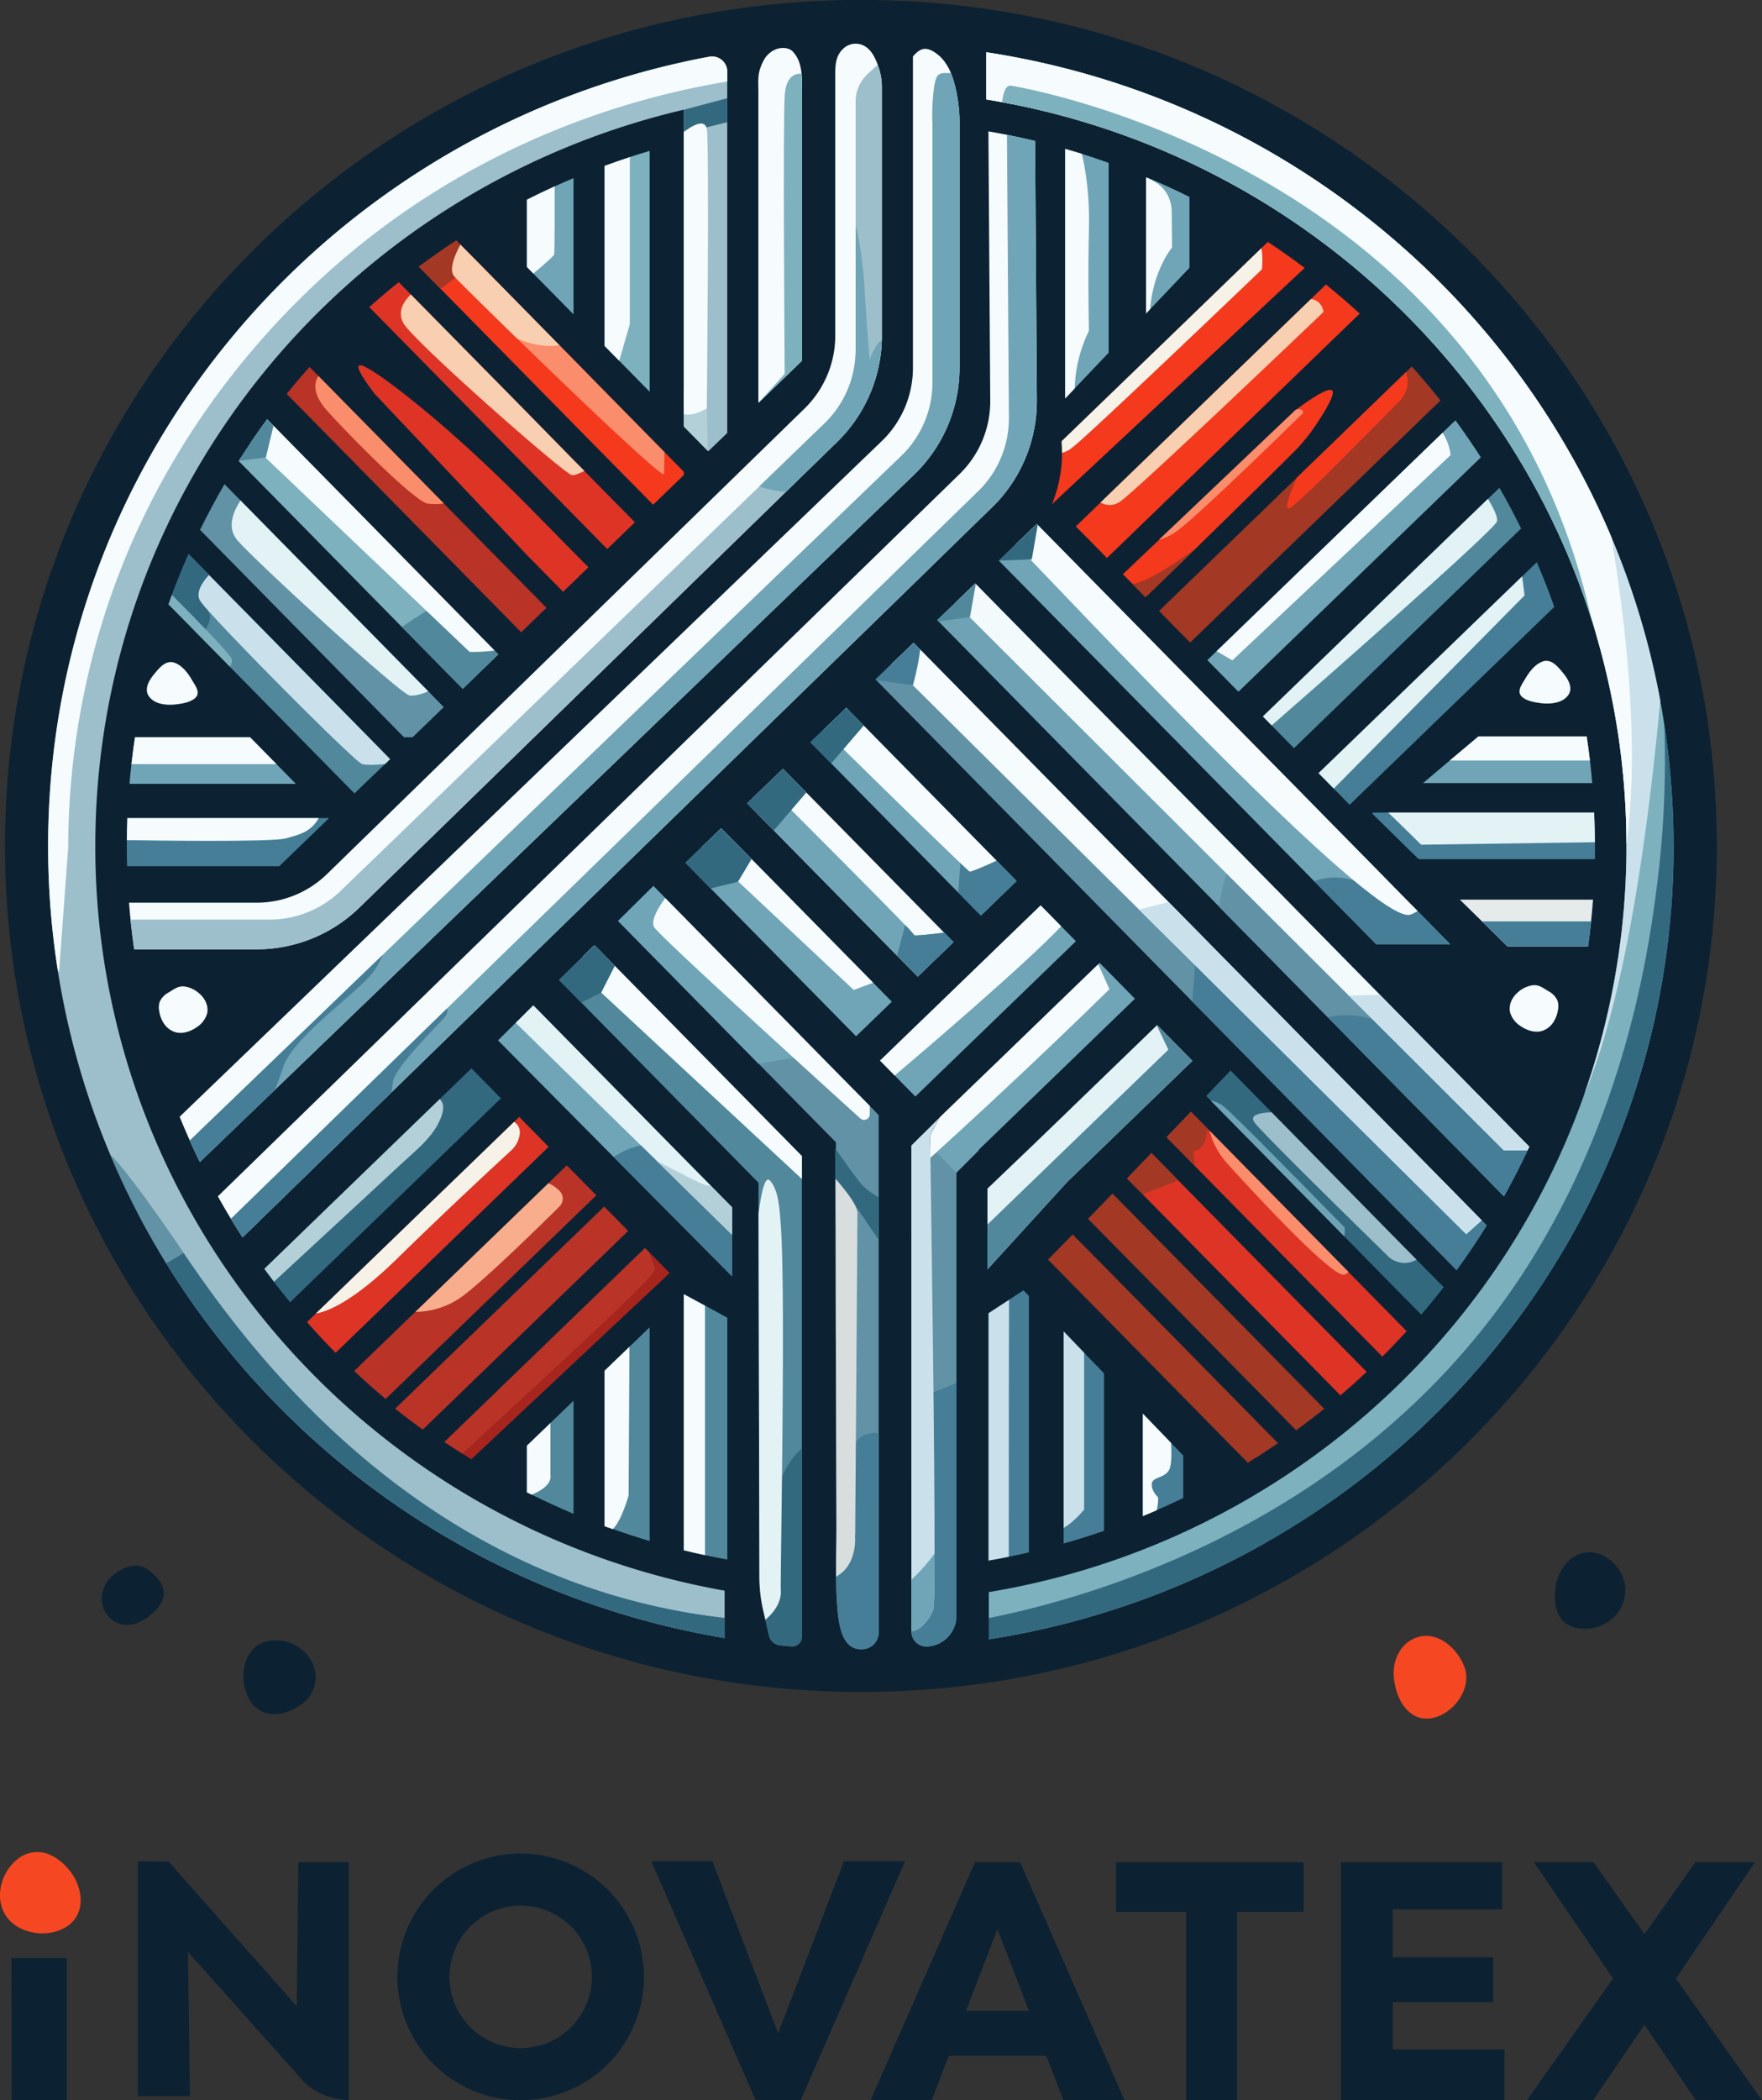 <svg id="Layer_1" data-name="Layer 1" xmlns="http://www.w3.org/2000/svg" xmlns:xlink="http://www.w3.org/1999/xlink" viewBox="0 0 777.61 926.69"><rect x="0" y="0" width="777.61" height="926.69" fill="#333333" stroke="none"/><defs><style>.cls-1{fill:none;}.cls-2{clip-path:url(#clip-path);}.cls-3{fill:#0c2233;}.cls-4{fill:#70a5b7;}.cls-5{fill:#7db1be;}.cls-6{fill:#cae1ec;}.cls-7{fill:#f6fcfe;}.cls-8{fill:#9dbfcb;}.cls-9{fill:#33697f;}.cls-10{fill:#de3425;}.cls-11{fill:#ba3327;}.cls-12{fill:#f4391d;}.cls-13{fill:#a33824;}.cls-14{fill:#51889c;}.cls-15{fill:#467e97;}.cls-16{fill:#e2f2f5;}.cls-17{fill:#6292a5;}.cls-18{fill:#6ea2b4;}.cls-19{fill:#b3d0d8;}.cls-20{fill:#f7f2e8;}.cls-21{fill:#f8ae8d;}.cls-22{fill:#e5eaeb;}.cls-23{fill:#d8dede;}.cls-24{fill:#fa8d6b;}.cls-25{fill:#f3fafc;}.cls-26{fill:#f8cfb0;}.cls-27{fill:#a8251e;}.cls-28{fill:#6ea3b5;}.cls-29{fill:#f54822;}</style><clipPath id="clip-path" transform="translate(-196.21 -90.04)"><rect class="cls-1" width="1170.03" height="1109"/></clipPath></defs><title>INOVATEX-V1</title><g class="cls-2"><path class="cls-3" d="M953.89,463.32c0,206.16-169.12,373.28-377.74,373.28S198.41,669.48,198.41,463.32,367.53,90,576.15,90,953.89,257.16,953.89,463.32" transform="translate(-196.21 -90.04)"/><path class="cls-4" d="M627.81,598,613,612.81l-6.26-14,4-3.74,13.11-12,14-4.3-.39,3.62" transform="translate(-196.21 -90.04)"/><path class="cls-5" d="M934.81,463.32c0,176.77-130.95,323.3-302.21,350.06V792.54c122.62-20.38,222.83-106,262.75-219.58a331.95,331.95,0,0,0,3.38-209.16C861.9,247.11,762,157.91,638.49,135.13q-3.47-.65-7-1.21V113.1c150.52,23.06,270.11,138.6,297.39,286q1,5.19,1.77,10.42a351,351,0,0,1,4.12,53.79" transform="translate(-196.21 -90.04)"/><path class="cls-6" d="M914,463.32v-.6a330.15,330.15,0,0,0-13.12-91.86q-1-3.54-2.14-7.06C862.35,248.53,764.45,160.1,643,136c-1.5-.3-3-.59-4.52-.87q-3.47-.65-7-1.21V113.1C756.47,132.24,860.1,215.1,907.32,327a348.78,348.78,0,0,1,21.6,72.1C919.79,497.2,906.3,547.36,895.35,573A329.74,329.74,0,0,0,914,463.32" transform="translate(-196.21 -90.04)"/><path class="cls-7" d="M585.4,128.11V238.24A65.63,65.63,0,0,1,565.69,285L354.94,490.39a65,65,0,0,1-45.55,18.52H255.44q-.94-6.51-1.62-13.11-.37-3.71-.66-7.46h56.23a44.44,44.44,0,0,0,31.19-12.68L551.34,270.25a45,45,0,0,0,13.49-32V123.82c0-4.1-.09-8.29,2.8-11.54a10.22,10.22,0,0,1,1.94-1.72,8,8,0,0,1,9.08.38c2.42,1.83,3.83,4.77,4.88,7.55a.38.38,0,0,1,0,.1,26.64,26.64,0,0,1,1.84,9.52" transform="translate(-196.21 -90.04)"/><path class="cls-8" d="M585.4,128.11V238.24q0,.94,0,1.89A65.71,65.71,0,0,1,565.69,285l-22.63,22L354.94,490.39a65,65,0,0,1-45.55,18.52H255.44q-.94-6.51-1.62-13.11H315a45.26,45.26,0,0,0,31.6-12.73L531.3,304.68l28.85-27.86a45,45,0,0,0,13.67-32.13V134.82a16.48,16.48,0,0,1,5.31-12.13l1.31-1.22c.27-.24,2.86-2.63,3.12-2.88a26.64,26.64,0,0,1,1.84,9.52" transform="translate(-196.21 -90.04)"/><path class="cls-7" d="M653.8,266.72A65.63,65.63,0,0,1,640,307.24a64,64,0,0,1-6,6.69l-10.29,10L613.4,334,596.7,350.3l-10.37,10.09-16.7,16.27L303.26,636c-1.74-2.7-3.46-5.42-5.12-8.17q-3-4.9-5.78-9.92L619.71,299.2a44.9,44.9,0,0,0,13.52-32.34L632.42,148c2.74.48,5.47,1,8.18,1.53q6.25,1.25,12.42,2.73Z" transform="translate(-196.21 -90.04)"/><path class="cls-4" d="M653.8,266.72A65.63,65.63,0,0,1,640,307.24a64,64,0,0,1-6,6.69l-10.29,10L613.4,334,596.7,350.3l-10.37,10.09-16.7,16.27L369,572l-65.73,64c-1.74-2.7-3.46-5.42-5.12-8.17L393.49,535,617.16,317.23l10.78-10.49a44.29,44.29,0,0,0,5.38-6.32,45.07,45.07,0,0,0,8.14-26l-.86-124.9q6.25,1.25,12.42,2.73Z" transform="translate(-196.21 -90.04)"/><path class="cls-9" d="M417.27,574.66l-93.06,90c-2.43-3-4.82-6-7.13-9-1.44-1.89-2.85-3.79-4.25-5.7L390.27,575l14-13.55Z" transform="translate(-196.21 -90.04)"/><path class="cls-10" d="M438.32,596.07l-94,90.88q-6.51-6.6-12.63-13.54l3.93-3.8,87.47-84.56,2.26-2.18Z" transform="translate(-196.21 -90.04)"/><path class="cls-11" d="M459.38,617.46l-93,89.87q-7.11-6-13.87-12.34l27-26.13,58.68-56.73,8.14-7.87Z" transform="translate(-196.21 -90.04)"/><path class="cls-11" d="M485.49,650.07c.77,3.26-68.21,65.65-85.11,81.47q-4.08-2.55-8.08-5.24l88.56-85.6,2.1,2.13a73.1,73.1,0,0,1,2.53,7.24" transform="translate(-196.21 -90.04)"/><path class="cls-11" d="M473.44,633.17l-90.67,87.67q-6.21-4.47-12.18-9.22l92.27-89.19Z" transform="translate(-196.21 -90.04)"/><path class="cls-12" d="M772,208.26,660.47,312.5a59.66,59.66,0,0,0,4.43-22.66c0-1.41,0-2.72-.13-3.92v-1.23L702,248.74l19.19-18.55,31.65-30.61,2.89-2.79Q764,202.28,772,208.26" transform="translate(-196.21 -90.04)"/><path class="cls-12" d="M796.27,228.42,684.73,336.25l-10.34-10.5L671,322.3l10.88-10.51L774.75,222l6.63-6.41q7.64,6.18,14.89,12.82" transform="translate(-196.21 -90.04)"/><path class="cls-12" d="M779.08,274.21a84.36,84.36,0,0,1-10.79,14.15c-5.43,5.44-21.3,21.2-43.95,43.27h0c-6.94,6.75-14.5,14.09-22.59,21.91l-4.37-4.44-1.33-1.35-4.28-4.35q8-7.61,16-15.19l59.86-57,.56-.41c11.49-8.47,15-9.36,15.89-8.44,1.46,1.44-2.53,7.94-4.95,11.86" transform="translate(-196.21 -90.04)"/><path class="cls-13" d="M831.9,266.78,721.44,373.56l-2.72-2.76-7.62-7.74-3.38-3.44,60.78-58.75,48.3-46.7,2.5-2.41q6.54,7.32,12.6,15" transform="translate(-196.21 -90.04)"/><path class="cls-4" d="M849.76,291.83l-107,103.43-10.33-10.51-3.39-3.44,4.08-3.95L832.84,281l5.69-5.5q5.85,8,11.23,16.35" transform="translate(-196.21 -90.04)"/><path class="cls-14" d="M867.53,323.22,767.27,420.15l-9.83-10-.51-.52-3.38-3.44,99.31-96,5.09-4.91q5.07,8.81,9.58,18" transform="translate(-196.21 -90.04)"/><path class="cls-15" d="M882.12,357.86,823,415l-2.78,2.7-28.39,27.44-7-7.12-3.32-3.38-3.39-3.45L868,344.34l6.44-6.23q4.19,9.72,7.72,19.75" transform="translate(-196.21 -90.04)"/><polygon class="cls-4" points="393.59 441.99 377.81 457.24 313.65 392.03 302.49 380.69 309.63 373.8 318.29 365.46 331.68 379.06 385.35 433.61 393.59 441.99"/><polygon class="cls-7" points="420.79 415.7 405.01 430.95 341.51 366.41 329.73 354.44 338.14 346.33 345.53 339.21 355.85 349.69 416.68 411.52 420.79 415.7"/><polygon class="cls-4" points="448.67 388.74 432.9 404 422.91 393.84 366.84 336.86 357.66 327.52 363.49 321.91 373.24 312.5 373.46 312.29 374.1 312.93 381.18 320.14 439.83 379.76 439.84 379.76 448.67 388.74"/><polygon class="cls-4" points="474.82 415.31 459.04 430.57 446.94 442.28 431.16 457.53 419.74 468.57 403.96 483.82 394.86 474.56 388.39 468 404.17 452.74 415.59 441.71 431.37 426.45 443.48 414.74 459.26 399.5 468.32 408.7 474.82 415.31"/><polygon class="cls-4" points="500.87 440.68 485.09 455.93 472.99 467.64 457.21 482.89 445.79 493.93 431.7 507.55 431.7 493 414.82 493 430.22 478.11 441.64 467.07 457.42 451.82 469.53 440.11 484.7 425.45 485.31 424.86 500.87 440.68"/><path class="cls-16" d="M722.44,558.14l-15.77,15.25L694.56,585.1l-15.77,15.26-11.42,11Q649.69,630.76,632,650.14V614.49l19.78-18.92,11.42-11L679,569.28l12.12-11.71,15.62-15.1.15-.14Z" transform="translate(-196.21 -90.04)"/><path class="cls-17" d="M852.33,630.75q-6.27,10.13-13.3,19.72L722.44,532,582.93,390.18l-.32-.33,7-6.79,9.73-9.38,3,3L711.93,488.05,850.1,628.48Z" transform="translate(-196.21 -90.04)"/><path class="cls-18" d="M871.09,596c-.25.55-.51,1.11-.77,1.66q-4.83,10.32-10.38,20.24L734.29,490.15,610.45,364.28l-.64-.64,8-7.67,8.83-8.51.24.24L805.19,529Z" transform="translate(-196.21 -90.04)"/><polygon class="cls-4" points="640.04 416.64 607.34 416.64 603.93 413.17 603.93 413.16 579.98 388.82 440.81 247.37 448.21 240.24 457.6 231.2 457.98 231.59 458.23 231.85 466.52 240.26 480.24 254.22 503.23 277.58 516.95 291.53 524.57 299.27 538.29 313.22 549.06 324.16 562.78 338.11 573.63 349.14 587.36 363.09 602.34 378.32 602.34 378.33 603.12 379.11 620.65 396.93 625.63 401.99 640.04 416.64"/><path class="cls-19" d="M389.29,586.41c-3.68,6.63-9.64,11.32-15.13,16.39l-25,23.16-25.33,23.41-6.71,6.21c-1.44-1.89-2.85-3.79-4.25-5.7L390.27,575c3,2.67.92,8-1,11.39" transform="translate(-196.21 -90.04)"/><path class="cls-20" d="M425.19,592.32a12.23,12.23,0,0,1-3.48,5.43C416,603,395,622.38,371.17,645.68c-19.18,18.71-30.39,23.06-35.56,23.93l87.47-84.56c2.9,1.89,2.84,4.86,2.11,7.27" transform="translate(-196.21 -90.04)"/><path class="cls-21" d="M443.12,622.38c-8,7.94-33.73,33.19-43.5,40.1a35.38,35.38,0,0,1-20.05,6.38l58.68-56.72a14.69,14.69,0,0,1,5.17,3.66,4.82,4.82,0,0,1-.3,6.58" transform="translate(-196.21 -90.04)"/><path class="cls-11" d="M437.38,358.23l-8.63,8.35L426.22,369,322.74,263.84q4.89-6.06,10.08-11.89l3.91,4,55.35,56.26,36.67,37.27Z" transform="translate(-196.21 -90.04)"/><path class="cls-5" d="M482.91,156.63V262.88l-13.43-13.66-4.85-4.92-1.6-1.62V163.23q5.52-2,11.13-3.87c2.9-1,5.82-1.86,8.75-2.73" transform="translate(-196.21 -90.04)"/><path class="cls-4" d="M449.32,168.64v60.1l-17.73-18-2.84-2.88V178.15q6.06-3.06,12.25-5.87,4.13-1.89,8.32-3.64" transform="translate(-196.21 -90.04)"/><path class="cls-15" d="M341.44,451l-22,21.25H252.3q-.12-4.44-.12-8.91c0-.87,0-1.74,0-2.61,0-3.26.1-6.5.23-9.73Z" transform="translate(-196.21 -90.04)"/><path class="cls-8" d="M516,791.9A338.16,338.16,0,0,1,287.32,636.62q-2.06-3.36-4.05-6.76a329.24,329.24,0,0,1-45-166.54c0-157.8,110.79-290,259.69-324.87V278.21l10.55,10.72.26.26,8.39-8.11V121.64a6.72,6.72,0,0,0-8-6.59q-5.66,1-11.23,2.28c-160.5,35.25-280.5,176.77-280.5,346a352.31,352.31,0,0,0,4.37,55.48,348.65,348.65,0,0,0,22.63,79.67c.18.45.37.89.56,1.34a350.74,350.74,0,0,0,24.57,47.64A359.06,359.06,0,0,0,516,812.79Z" transform="translate(-196.21 -90.04)"/><path class="cls-7" d="M550.1,129.09V249.27l-19.2,18.56V130.49c0-3.54-.38-7.43,1-10.81a21.81,21.81,0,0,1,1.42-3.16,10.69,10.69,0,0,1,5.68-4.87c2.3-.75,5.4-.69,7.17,1.23a13.73,13.73,0,0,1,3,5.41,24,24,0,0,1,.79,4.25c.21,2.18.2,4.42.2,6.55" transform="translate(-196.21 -90.04)"/><path class="cls-4" d="M685.49,161.87v83.8l-15,15.77-4.19,4.42V155.74c2.45.7,4.89,1.42,7.32,2.18q6,1.86,11.87,4" transform="translate(-196.21 -90.04)"/><path class="cls-4" d="M721.14,177v31.22l-17.36,18.26L702,228.36V168.2q9.76,4.06,19.19,8.75" transform="translate(-196.21 -90.04)"/><path class="cls-12" d="M498,298.19v1.45l-13.55,13.1-1.53-1.55L463,291l-13.71-13.93-20.57-20.91-38.1-38.72-9.57-9.73q8.07-6,16.52-11.55l1.81,1.83,7.9,8,21.44,21.8,14.35,14.58,6.22,6.32L463,262.65l19.88,20.2,6.53,6.64Z" transform="translate(-196.21 -90.04)"/><path class="cls-10" d="M455.89,340.35l-6.57,6.35-4.6,4.44-16-16.23-67.24-71.18c-3.84-5.07-8.07-11.15-6.9-12.34s8.63,3.76,16.68,9.91c12.6,9.61,31.58,25.41,57.46,51.47l20.57,20.91Z" transform="translate(-196.21 -90.04)"/><path class="cls-10" d="M817,677.4q-5.24,5.75-10.73,11.23l-9.42-9.57-73.23-74.44-12.6-12.8c3.65-3.8,7.26-7.56,10.75-11.21l7.45,7.57.74.74,61.3,62.31,5.59,5.69Z" transform="translate(-196.21 -90.04)"/><path class="cls-9" d="M833.34,658q-4.8,6.18-9.88,12.1L814,660.55,789.49,635.6l-58.94-59.91-2-2.08c3.82-4,7.42-7.75,10.74-11.22l18.16,18.46L814,638.41l7.31,7.42Z" transform="translate(-196.21 -90.04)"/><path class="cls-10" d="M799.36,695.37q-5.67,5.31-11.58,10.36l-8.71-8.85L718.4,635.22,700.57,617.1l-.06-.06-6.92-7,10.77-11.19.59.59,11.25,11.44,2.2,2.23,60.67,61.67Z" transform="translate(-196.21 -90.04)"/><path class="cls-13" d="M780.65,711.64q-6.09,4.9-12.42,9.51l-9-9.19L718.4,670.5l-17.83-18.11L683.44,635l-7.06-7.17c3.44-3.54,7.06-7.29,10.8-11.16l13.39,13.61,17.83,18.12,40.79,41.45,20.57,20.91Z" transform="translate(-196.21 -90.04)"/><path class="cls-13" d="M760.2,726.82q-6.54,4.47-13.3,8.62l-6.91-7L718.4,706.47l-17.83-18.12-17.13-17.42-17.83-18.11-6.88-7c3.09-3.11,6.78-6.87,10.88-11.08l13.83,14,17.13,17.42,17.83,18.12L740,706.27Z" transform="translate(-196.21 -90.04)"/><path class="cls-5" d="M416.13,378.77,400.43,394l-26.88-27.33-72-73.21c1.67-2.63,3.38-5.25,5.13-7.82q3.62-5.35,7.43-10.54l2.83,2.87,97.57,99.17Z" transform="translate(-196.21 -90.04)"/><path class="cls-17" d="M392.05,402.05l-13.74,13.28h-3.82l-90-91.5q5.06-10.27,10.8-20.15l7.09,7.2,82.84,84.2Z" transform="translate(-196.21 -90.04)"/><path class="cls-14" d="M368.37,425l-2.21,2.13L357,435.9l-4.37,4.22-4.15-4.22-20.23-20.57-30.65-31.15-13.76-14L271.8,357.92l-1.22-1.23.21-.57q.63-1.8,1.32-3.6,3.39-9.11,7.34-18l8.79,8.94.19.19,70.49,71.64Z" transform="translate(-196.21 -90.04)"/><path class="cls-4" d="M326.77,435.9H253.36q.36-4.36.86-8.7.67-6,1.57-11.87h50.75l11.68,11.87Z" transform="translate(-196.21 -90.04)"/><path class="cls-4" d="M898.91,435.56H824.25l11.81-10L848.65,415h47.8q.81,5.28,1.44,10.61c.4,3.31.73,6.63,1,10" transform="translate(-196.21 -90.04)"/><path class="cls-15" d="M900.12,463.32c0,1.95,0,3.89-.07,5.83H822.31Q812,459,801.69,448.93l.69-.35h97.35q.35,6.51.37,13.08c0,.55,0,1.11,0,1.66" transform="translate(-196.21 -90.04)"/><path class="cls-22" d="M899.24,487c-.23,3.23-.52,6.43-.85,9.62q-.57,5.51-1.34,11h-35.6l-11.16-11L840.48,487Z" transform="translate(-196.21 -90.04)"/><path class="cls-14" d="M449.32,708.09V758q-9.4-4-18.51-8.48l-2.06-1V727.93l10.39-10,10.18-9.83" transform="translate(-196.21 -90.04)"/><path class="cls-14" d="M482.91,675.68V770q-8.22-2.44-16.27-5.3l-3.61-1.3V694.86l11-10.59,8.9-8.59" transform="translate(-196.21 -90.04)"/><path class="cls-14" d="M517.19,671.48v106.7c-3.3-.59-6.59-1.25-9.85-1.94s-6.25-1.39-9.35-2.15v-113l9.35,5Z" transform="translate(-196.21 -90.04)"/><path class="cls-14" d="M550.1,600.13V812.28a4.22,4.22,0,0,1-4.56,4.21c-1.68-.14-3.37-.29-5.08-.47h0a5.63,5.63,0,0,1-4.91-4.35L534,804.75l-1-4.28c-.19-.84-.37-1.69-.52-2.54a67.28,67.28,0,0,1-1.13-12l-.39-160.34q0-6.84,0-13.67-39.09-39.75-78.19-79.48l-9.84-10,10.54-10.36,4.9-4.83.2-.19.53.53h0l8.49,8.64,63.36,64.39Z" transform="translate(-196.21 -90.04)"/><path class="cls-4" d="M519.25,622.75v30.41L467,600.53,416,549.1l7.78-7.73,7.76-7.72,60.95,61.94,7.53,7.65Z" transform="translate(-196.21 -90.04)"/><path class="cls-10" d="M476.42,320.49l-12.2,11.8L463,331.08l-13.71-13.94-20.57-20.9-69.54-70.69q6.33-5.67,13-11l5.32,5.41L428.75,272,449.32,293l4.79,4.87,8.92,9.06Z" transform="translate(-196.21 -90.04)"/><path class="cls-17" d="M584,582.09V810.36a7.38,7.38,0,0,1-7.36,7.39H576c-8.37-.09-9.61-11.31-10.18-17.54-.43-4.8-.6-9.63-.64-14.47,0-2,0-3.9,0-5.86,0-5.5.16-11,.15-16.45q-.15-44.16-.28-88.31L565,634.49l-.06-20.31c0-1.33,0-2.66,0-4v-.31c0-2,0-3.91,0-5.86,0-1.76,0-3.53,0-5.29,0-.31.07-1,.13-1.79.09-1.27.16-2.76-.14-3.07l-33.91-34.46-62-63L484.56,481l5.28,5.36,67.46,68.57,7.54,7.65L580.05,578Z" transform="translate(-196.21 -90.04)"/><path class="cls-17" d="M618.31,607.54V803a13.6,13.6,0,0,1-12.54,13.54l-.2,0a6.63,6.63,0,0,1-7.14-6.62V595.5l4.24-4.19,15.64,16.23" transform="translate(-196.21 -90.04)"/><line class="cls-17" x1="436.39" y1="499.96" x2="431.7" y2="507.55"/><path class="cls-15" d="M650.31,661.88V775c-3,.69-5.92,1.34-8.91,1.94s-5.93,1.16-8.91,1.68V669.49l9-5.91,6.39-4.19Z" transform="translate(-196.21 -90.04)"/><path class="cls-15" d="M683.44,696V765.5q-8.81,3.06-17.83,5.61V677.53l9,9.38Z" transform="translate(-196.21 -90.04)"/><path class="cls-15" d="M718.4,732.29V751c-3.84,1.87-7.73,3.65-11.66,5.37q-3.06,1.33-6.17,2.61V713.8L713,726.68Z" transform="translate(-196.21 -90.04)"/><path class="cls-7" d="M619.68,143.92V252.43a65.55,65.55,0,0,1-20,47L284.42,602.74q-2.3-4.71-4.45-9.49-2.34-5.18-4.48-10.46L585.4,284.63a44.86,44.86,0,0,0,13.71-32.2V115c.1-.13.19-.27.3-.39,1.25-1.41,2.9-2.93,4.88-3s3.76,1,5.26,2.1a16.54,16.54,0,0,1,3.49,3.5,22.82,22.82,0,0,1,2.8,5,36.72,36.72,0,0,1,1.31,3.78q.71,2.43,1.2,4.91c.39,2,.71,4,.93,6a62.7,62.7,0,0,1,.4,6.95" transform="translate(-196.21 -90.04)"/><path class="cls-4" d="M619.68,143.92V252.43a65.55,65.55,0,0,1-20,47L317.52,570.9l-33.1,31.84q-2.3-4.71-4.45-9.49l85-81.76L594,291.15a44.92,44.92,0,0,0,13.71-32.21V144.67a93,93,0,0,1,.37-13.1c.67-6.78,1.57-8,2.52-8.62,1.42-1,2.8-.58,5.27-.69a36.72,36.72,0,0,1,1.31,3.78q.71,2.43,1.2,4.91c.39,2,.71,4,.93,6a62.7,62.7,0,0,1,.4,6.95" transform="translate(-196.21 -90.04)"/><path class="cls-7" d="M430.81,749.53l-2.06-1V727.93l10.39-10v23.17s1.24,4.65-8.33,8.44" transform="translate(-196.21 -90.04)"/><path class="cls-7" d="M474,684.27c-.09,15-.37,65.15-.37,65.49s-3.23,11.51-7,15l-3.61-1.3V694.86l11-10.59" transform="translate(-196.21 -90.04)"/><path class="cls-7" d="M507.34,666.16V776.24q-4.69-1-9.35-2.15v-113Z" transform="translate(-196.21 -90.04)"/><polygon class="cls-7" points="353.89 510.09 353.89 520.21 265.31 437.96 257.2 422.02 262.1 417.2 262.83 417.54 262.84 417.55 271.33 426.19 334.69 490.58 353.89 510.09"/><path class="cls-9" d="M467.54,516.23l-6,11.77s-4.47,2.27-8.81,4.43l-9.84-10,10.54-10.36,4.9-4.83.2-.19.53.53h0Z" transform="translate(-196.21 -90.04)"/><path class="cls-16" d="M519.25,622.75v12.12c-8.44-8.26-20.47-20.06-33.28-32.63l-7-6.87c-22.3-21.87-45.43-44.52-55.15-54l7.76-7.72,60.95,61.94,7.53,7.65,10,10.13Z" transform="translate(-196.21 -90.04)"/><path class="cls-15" d="M519.25,634.87v18.29q-26.1-26.32-52.22-52.63A39.63,39.63,0,0,1,479,595.37l40.29,39.5" transform="translate(-196.21 -90.04)"/><path class="cls-19" d="M519.25,622.75v12.12c-8.44-8.26-20.47-20.06-33.28-32.63,7.07,3.73,17.28,9,20.57,10.32a14,14,0,0,0,3.47.81Z" transform="translate(-196.21 -90.04)"/><path class="cls-9" d="M584,618.27v18.85c-5.85-8.64-14.58-21.35-19.15-27.24,0-2,0-3.91,0-5.86,0-1.76,0-3.53,0-5.29,0-.31.07-1,.13-1.79,2.8,4,8.31,11.92,11.27,15.45a27.46,27.46,0,0,0,7.78,5.88" transform="translate(-196.21 -90.04)"/><path class="cls-15" d="M584,722.34v88a7.38,7.38,0,0,1-7.36,7.39H576c-8.37-.09-9.61-11.31-10.18-17.54-.43-4.8-.6-9.63-.64-14.47,0-2,0-3.9,0-5.86.83-2.23,1.61-4.49,2.22-6.78,3.5-13.24,1.31-27.42,4.34-40.77.7-3,1.78-6.2,4.25-8.09,2.24-1.72,5.12-2,8-1.9" transform="translate(-196.21 -90.04)"/><path class="cls-23" d="M573.51,767.45s1.55,12.82-8.3,18.29c-.06-7.45.17-14.91.15-22.31q-.15-44.16-.28-88.31L565,634.49l-.06-20.31c0-1.33,0-2.66,0-4,3.89,4.45,9.68,11.43,9.68,15.2,0,5.66-1,142.06-1,142.06" transform="translate(-196.21 -90.04)"/><path class="cls-4" d="M557.3,554.93l-26.36,4.48-62-63L484.56,481l5.28,5.36Z" transform="translate(-196.21 -90.04)"/><path class="cls-7" d="M580.05,578v3.68a2.5,2.5,0,0,1-4.18,1.85c-18.07-16.37-88.76-80.52-91-84.45-1.61-2.9,2.07-8.87,4.93-12.76l75,76.22Z" transform="translate(-196.21 -90.04)"/><path class="cls-15" d="M618.31,700.26V803a13.6,13.6,0,0,1-12.54,13.54l-.2,0a6.63,6.63,0,0,1-7.14-6.62V745.26l4.09-38.67s9.94-3.89,15.79-6.33" transform="translate(-196.21 -90.04)"/><path class="cls-6" d="M606.82,600.9c.54,36.07,1.89,129.69,1.83,174.61,0,14.28-.18,23.64-.55,24.67-1.65,4.55-6.09,9.74-9.67,9.48V595.5L611,583l-4.36,8.05c0,2.45.09,5.77.15,9.81" transform="translate(-196.21 -90.04)"/><path class="cls-6" d="M641.52,663.58c-.1,18.77-.12,89.95-.12,113.35-3,.61-5.93,1.16-8.91,1.68V669.49Z" transform="translate(-196.21 -90.04)"/><path class="cls-6" d="M674.65,686.91v69.22s-4.36,5.43-9,8.06V677.53Z" transform="translate(-196.21 -90.04)"/><path class="cls-7" d="M711.87,739.08c-2.45,3.45-7.29,2.59-7.36,5.9s2.72,5.51,2.79,5.84a25.27,25.27,0,0,1-.56,5.58c-2,.89-4.09,1.76-6.17,2.61V713.8L713,726.68c.29,4.52.33,10.38-1.11,12.4" transform="translate(-196.21 -90.04)"/><path class="cls-13" d="M705,599.4l11.25,11.44L700.51,617l-6.92-7,10.77-11.19Z" transform="translate(-196.21 -90.04)"/><path class="cls-13" d="M729.26,588.17c-.38,1.64-.61,3.32-1.15,4.91-.79,2.35-2.6,4.67-5.08,4.81a35.42,35.42,0,0,0,.63,6.73l-12.6-12.8c3.65-3.8,7.26-7.56,10.75-11.21Z" transform="translate(-196.21 -90.04)"/><path class="cls-24" d="M791.3,651.23a2.76,2.76,0,0,1-2,1.27c-6,.67-42.86-39.54-51.49-49.09A34.69,34.69,0,0,1,730,588.92Z" transform="translate(-196.21 -90.04)"/><path class="cls-14" d="M722.44,558.14l-15.77,15.25L694.56,585.1l-15.77,15.26-11.42,11Q649.69,630.76,632,650.14v-19.8l79.83-77.13-5.12-10.74.15-.14Z" transform="translate(-196.21 -90.04)"/><path class="cls-7" d="M685.85,526.5q-12.14,11.87-24.62,23.78-27.35,26.1-54.41,50.62c-.06-4-.11-7.36-.15-9.81L611,583l15.41-14.89,11.42-11,15.77-15.25,12.12-11.71,15.17-14.66,4.93,11" transform="translate(-196.21 -90.04)"/><path class="cls-7" d="M664.53,498.74c-15.58,16.55-61.21,55.48-73.47,65.87L584.6,558l15.78-15.25,11.42-11,15.78-15.26,12.11-11.7,15.78-15.25Z" transform="translate(-196.21 -90.04)"/><polygon class="cls-7" points="385.35 433.61 376.76 436.81 325.77 388.95 309.63 373.8 318.29 365.46 331.67 379.06 385.35 433.61"/><path class="cls-4" d="M617,505.74,601.22,521l-9.2-9.35-66.08-67.16,8.41-8.11c13.33,13.33,49.21,49.22,61.3,61.81a46.91,46.91,0,0,1,4,4.43c-.09.43,6.43-.23,13.2-1.05Z" transform="translate(-196.21 -90.04)"/><path class="cls-15" d="M612.89,501.56l4.11,4.18L601.22,521l-9.2-9.35c1.11-3.52,2.63-9.45,3.63-13.46a46.91,46.91,0,0,1,4,4.43c-.09.43,6.43-.23,13.2-1.05" transform="translate(-196.21 -90.04)"/><path class="cls-15" d="M644.88,478.78,629.11,494l-10-10.16c.58-7.57,1.09-15.77,1.09-15.77s9,.64,15.21,1.05l.62.64h0Z" transform="translate(-196.21 -90.04)"/><path class="cls-7" d="M636,469.8c-4.82,2.31-11.12,4.86-11.76,4.86s-35.62-34.2-55.81-54.07L559.69,412l9.76-9.41.22-.21.64.64,7.08,7.21Z" transform="translate(-196.21 -90.04)"/><polygon class="cls-9" points="318.29 365.46 331.68 379.06 325.77 388.95 325.72 389.04 313.65 392.03 302.49 380.69 309.63 373.8 318.29 365.46"/><polygon class="cls-9" points="345.53 339.21 355.85 349.69 341.51 366.41 329.73 354.44 338.14 346.33 345.53 339.21"/><polygon class="cls-9" points="381.18 320.14 372.26 330.55 366.84 336.86 357.66 327.52 363.48 321.91 373.24 312.5 374.1 312.93 381.18 320.14"/><path class="cls-15" d="M852.33,630.75q-6.27,10.13-13.3,19.72L722.44,532c.79-11.53,1.63-22.64,2.27-30.93L850.1,628.48Z" transform="translate(-196.21 -90.04)"/><polygon class="cls-7" points="653.89 538.44 647.09 544.55 502.66 401.31 402.74 302.23 393.45 293.02 403.18 283.64 406.13 286.63 515.72 398.01 653.89 538.44"/><path class="cls-6" d="M850.1,628.48l-6.8,6.11L698.87,491.35q6.51-1.69,13.06-3.3Z" transform="translate(-196.21 -90.04)"/><path class="cls-15" d="M602.34,376.68a122.7,122.7,0,0,1-3.19,15.62l-.2,0-16-2.09-.32-.33,7-6.79,9.73-9.38Z" transform="translate(-196.21 -90.04)"/><path class="cls-17" d="M871.09,596l-.15.33c-.21.44-.42.89-.62,1.33q-4.83,10.32-10.38,20.24l-77.76-79-47.89-48.67a72.29,72.29,0,0,1,7.46-24.39l-1.15-2.44Z" transform="translate(-196.21 -90.04)"/><path class="cls-15" d="M870.94,596.29c-.21.44-.42.89-.62,1.33q-4.83,10.32-10.38,20.24l-77.76-79a39.84,39.84,0,0,1,22.89,1.95c10.65,4.06,19.6,11.55,28.12,19.13q19.59,17.43,37.75,36.39" transform="translate(-196.21 -90.04)"/><path class="cls-25" d="M871.09,596c-.25.55-.51,1.11-.77,1.66H859.93l-68.44-68.3-167.35-167L617.77,356l8.83-8.51.24.24L805.19,529Z" transform="translate(-196.21 -90.04)"/><path class="cls-6" d="M871.09,596c-.25.55-.51,1.11-.77,1.66H859.93l-68.44-68.3q6.84-.35,13.7-.35Z" transform="translate(-196.21 -90.04)"/><path class="cls-14" d="M626.84,347.7l-2.56,14.61-.14,0c-1.09.16-8.51,1.23-13.69,1.95l-.64-.64,8-7.67,8.83-8.51Z" transform="translate(-196.21 -90.04)"/><path class="cls-15" d="M836.25,506.68h-32.7l-3.41-3.47h0l-23.95-24.34a26.28,26.28,0,0,1,19.55.5c6.34,2.81,11.58,8.19,18.39,9.54a33.47,33.47,0,0,0,5.1.47l2.61,2.66Z" transform="translate(-196.21 -90.04)"/><path class="cls-7" d="M821.84,492a16.16,16.16,0,0,1-3,1.56c-14.52,5.87-134.49-122-168-156.72-2.78-2.88-5-5.12-6.45-6.59l9.39-9,.38.39.25.26,8.29,8.42,13.72,13.95,23,23.36,13.72,13.95,7.62,7.74,13.72,13.95,10.77,10.94L759,428.15l10.85,11,13.73,14,15,15.22h0l.78.78L816.86,487Z" transform="translate(-196.21 -90.04)"/><polygon class="cls-9" points="457.98 231.59 455.36 246.8 454.66 246.82 440.81 247.37 448.21 240.24 457.6 231.2 457.98 231.59"/><path class="cls-15" d="M898.39,496.59q-.57,5.51-1.34,11h-35.6l-11.16-11Z" transform="translate(-196.21 -90.04)"/><path class="cls-16" d="M900.1,461.66l-76.7,1.1s-11.6-11.49-14.58-14.18h90.91q.35,6.51.37,13.08" transform="translate(-196.21 -90.04)"/><path class="cls-7" d="M897.89,425.6H836.06L848.65,415h47.8q.81,5.28,1.44,10.61" transform="translate(-196.21 -90.04)"/><polygon class="cls-16" points="672.83 262.72 588.63 347.96 585.3 344.58 581.91 341.14 671.75 254.3 672.83 262.72"/><path class="cls-16" d="M856.84,320.12c-1,3.82-82.72,75.46-99.4,90l-.51-.52-3.38-3.44,99.31-96c2.39,3.89,4.46,8,4,9.94" transform="translate(-196.21 -90.04)"/><path class="cls-7" d="M836.4,290.84l-96.33,90.58-6.93-4.06L832.84,281a23.14,23.14,0,0,1,3.56,9.86" transform="translate(-196.21 -90.04)"/><path class="cls-12" d="M814.08,266.75c-14,14.31-45.4,46.24-48.8,47.62a.87.87,0,0,1-.69,0c-1.31-.76,1.37-7.92,3.91-13.54l48.3-46.7c.1.51.22,1.08.35,1.71a11.83,11.83,0,0,1-3.07,10.87" transform="translate(-196.21 -90.04)"/><path class="cls-24" d="M768.14,270.79c3.57-.82,3.16,1.48,3.16,1.48S723.71,319,715,324.81a24.18,24.18,0,0,1-7.32,3.41Z" transform="translate(-196.21 -90.04)"/><path class="cls-13" d="M724.34,331.64c-6.94,6.75-14.5,14.09-22.59,21.91l-4.37-4.44-1.33-1.35c4.42-.78,12.63-4.55,28.29-16.12" transform="translate(-196.21 -90.04)"/><path class="cls-20" d="M753.07,208.93s-75.89,72.71-83.59,78.55a11.06,11.06,0,0,1-4.58,2.36c0-1.41,0-2.72-.13-3.92v-1.23L702,248.74l19.19-18.55,31.65-30.61c.88,3.77.28,9.35.28,9.35" transform="translate(-196.21 -90.04)"/><path class="cls-26" d="M780.32,227.68s-84.39,80.67-90.23,84a8,8,0,0,1-8.2.08L774.75,222c4.92.49,5.57,5.67,5.57,5.67" transform="translate(-196.21 -90.04)"/><path class="cls-7" d="M713.4,199.34s-8.23,9.71-9.62,27.09L702,228.36v-60c3.31,1.25,11.21,4.8,11.32,15.29.13,12.9.13,15.69.13,15.69" transform="translate(-196.21 -90.04)"/><path class="cls-7" d="M676.78,191.15c-.53,22.16,0,44.84,0,44.84a62.45,62.45,0,0,0-6.29,25.45l-4.19,4.42V155.74c2.45.7,4.89,1.42,7.32,2.18,1.44,5.59,3.54,17.51,3.16,33.23" transform="translate(-196.21 -90.04)"/><path class="cls-5" d="M550.1,129.09V249.27l-19.2,18.56L542.5,255s-.79-109.6,0-122.73c.53-8.71,4.67-9.9,7.4-9.7.21,2.18.2,4.42.2,6.55" transform="translate(-196.21 -90.04)"/><path class="cls-7" d="M474.16,159.36v73.72l-4.68,16.15-4.85-4.93-1.6-1.62V163.23q5.52-2,11.13-3.87" transform="translate(-196.21 -90.04)"/><path class="cls-7" d="M440.73,202.43c-.27.62-5.54,5.35-9.14,8.29l-2.84-2.88V178.15q6-3.06,12.25-5.87c0,7.25.07,29.35-.27,30.15" transform="translate(-196.21 -90.04)"/><path class="cls-24" d="M489.44,289.49c-.08,4-.15,8-.15,9.66,0,2.68-37.63-33.22-64.94-59.81-13.42-13.06-24.35-23.87-27.12-26.77-.26-.26-.44-.46-.55-.59-2.53-2.87.32-9.63,2.73-14l7.9,8,21.44,21.8,14.35,14.58,6.22,6.32L463,262.65l19.88,20.2Z" transform="translate(-196.21 -90.04)"/><path class="cls-13" d="M399.41,198l7.9,8a9.46,9.46,0,0,1-4,3.7c-1.37.67-2.88,1-4.23,1.67a14.53,14.53,0,0,0-1.85,1.19l-.48.35L392,216.45l-1.31,1-9.57-9.73q8.07-6,16.52-11.55Z" transform="translate(-196.21 -90.04)"/><path class="cls-26" d="M443.1,242.39a26.41,26.41,0,0,1-6.59.19,38.45,38.45,0,0,1-12.16-3.24c-13.42-13.06-24.35-23.87-27.12-26.77-.26-.26-.44-.46-.55-.59-2.53-2.87.32-9.63,2.73-14l7.9,8,21.44,21.8Z" transform="translate(-196.21 -90.04)"/><path class="cls-26" d="M454.11,297.82c-2.2,1.14-4.33,2-5.51,1.87-3.18-.36-70.41-59.45-74.48-67.23-2.68-5.14.48-9.65,3.4-12.49L428.75,272,449.32,293Z" transform="translate(-196.21 -90.04)"/><path class="cls-24" d="M392.08,312.18a26.94,26.94,0,0,1-7.17.07c-5.48-.89-33.08-28.49-44.23-40.87-6.75-7.5-5.78-12.6-3.95-15.46Z" transform="translate(-196.21 -90.04)"/><path class="cls-14" d="M416.13,378.77,400.43,394l-26.88-27.33c5.6-3.72,17.11-11.42,17.82-10.81.93.8,15.26,15.79,15.26,15.79s.7-.26,1.82-.63l6,6.12Z" transform="translate(-196.21 -90.04)"/><path class="cls-7" d="M414.48,377.09a80,80,0,0,1-11,.61l-90.13-85.77-6.66-6.34q3.62-5.35,7.43-10.54l2.83,2.87Z" transform="translate(-196.21 -90.04)"/><path class="cls-14" d="M316.91,277.92l-3.38,14-.22,0-11.79,1.48c1.68-2.63,3.38-5.25,5.13-7.82q3.62-5.35,7.43-10.54Z" transform="translate(-196.21 -90.04)"/><path class="cls-16" d="M385.19,395.08c-2.35,1.09-5.74,2.11-8.15,1.87-4-.4-69.27-60.38-76.16-68.61-5.08-6.06-1-13.69,1.47-17.46Z" transform="translate(-196.21 -90.04)"/><path class="cls-9" d="M287,367.71a6.26,6.26,0,0,1-3.08,2.49L271.8,357.92l-1-1.8q.63-1.8,1.32-3.6,3.39-9.11,7.34-18l8.79,8.93-.06.48c-.56,5-1.11,11.92-.33,15.14a3.81,3.81,0,0,0,.55,1.35c1,1.3.31,4.77-1.44,7.25" transform="translate(-196.21 -90.04)"/><path class="cls-5" d="M297.64,384.18l-13.76-14L271.8,357.92l-1.22-1.23.21-.57q.63-1.8,1.32-3.6c3.27,3.35,9.35,9.46,14.85,15.19,5.9,6.13,11.13,11.82,11.53,13.18a4.08,4.08,0,0,1-.85,3.29" transform="translate(-196.21 -90.04)"/><path class="cls-6" d="M368.37,425l-2.21,2.13c-4.27.49-8.55.54-10.22,0-3.16-1.05-54.12-52.17-68.09-67.95a33.76,33.76,0,0,1-3.43-4.23c-1.94-3.61,1.34-8.23,3.76-10.91.08-.1.17-.19.25-.28l70.49,71.64Z" transform="translate(-196.21 -90.04)"/><path class="cls-7" d="M318.22,427.2h-64q.67-6,1.57-11.87h50.75Z" transform="translate(-196.21 -90.04)"/><path class="cls-7" d="M336.87,451c-3.51,6.36-9.06,7.42-14.68,9-6,1.67-59.4.91-70,.74,0-3.26.1-6.5.23-9.73Z" transform="translate(-196.21 -90.04)"/><path class="cls-4" d="M585.37,240.13A65.71,65.71,0,0,1,565.69,285l-22.63,22c-.53,0-1.06,0-1.6-.08a41.77,41.77,0,0,1-10.15-2.27l28.84-27.85a45,45,0,0,0,13.67-32.14V189.58c1.21,4.64,2.45,10.61,3.66,23.65.37,4.12.09,2.37,1,15.16.6,8.7,1.16,15.82,1.55,20.57a22.71,22.71,0,0,1,3.18-6.81,9.53,9.53,0,0,1,2.18-2" transform="translate(-196.21 -90.04)"/><path class="cls-15" d="M365,511.49a37.76,37.76,0,0,1-3.3,6.33c-5.58,9-36.09,29.19-40.6,43.26-.91,2.83-2.14,6.21-3.53,9.82l-33.1,31.84q-2.3-4.71-4.45-9.49Z" transform="translate(-196.21 -90.04)"/><path class="cls-15" d="M392.87,538.35c-1.95,2.65-22.11,22.11-23.18,28.83-.22,1.43-.46,3.08-.7,4.8l-65.73,64c-1.74-2.7-3.46-5.42-5.12-8.17L393.49,535a3.9,3.9,0,0,1-.62,3.37" transform="translate(-196.21 -90.04)"/><path class="cls-27" d="M491.73,651.75l-84.87,79.67-2.66,2.5-1.54-1c-.76-.46-1.53-.94-2.28-1.42,16.9-15.82,85.88-78.21,85.11-81.47a73.1,73.1,0,0,0-2.53-7.24Z" transform="translate(-196.21 -90.04)"/><path class="cls-7" d="M517.19,121.64V126c-33.18,5.51-94.1,20.42-154.39,66.12C339,210.17,273.14,265,242.32,361.43A339.92,339.92,0,0,0,226.3,464l-4,54.4-.47.45a352.31,352.31,0,0,1-4.37-55.48c0-169.22,120-310.74,280.5-346q5.58-1.23,11.23-2.28a6.72,6.72,0,0,1,8,6.59" transform="translate(-196.21 -90.04)"/><polygon class="cls-9" points="320.98 43.31 320.98 53.92 301.79 58.68 301.79 48.43 320.98 43.31"/><polygon class="cls-19" points="312.33 198.88 301.78 188.17 301.78 170.98 307.32 167.89 311.92 180.19 312.33 198.88"/><path class="cls-7" d="M508.13,270.23s-6,3.71-10.14,2.56V148.25c3-2.25,9.24-6.33,10.14-1.29,1.2,6.64,0,123.27,0,123.27" transform="translate(-196.21 -90.04)"/><path class="cls-9" d="M516,803.92c-133.93-15.29-209.17-117.54-237.78-159.6-.32-.48-.65-1-1-1.42-22-32.22-29.78-40.84-32.21-43.09a350.74,350.74,0,0,0,24.57,47.64A359.06,359.06,0,0,0,516,812.79Z" transform="translate(-196.21 -90.04)"/><path class="cls-17" d="M277.26,642.9c-2.41,1.46-5,3-7.64,4.55a351.33,351.33,0,0,1-24.57-47.64c2.43,2.25,10.24,10.87,32.21,43.09" transform="translate(-196.21 -90.04)"/><path class="cls-9" d="M934.81,463.32c0,176.77-130.95,323.3-302.21,350.06V804c37.18-7.52,155.14-36.92,229.81-143.41,50.31-71.77,61.29-150.46,65-179.4a434.56,434.56,0,0,0,3.27-71.67,351,351,0,0,1,4.12,53.79" transform="translate(-196.21 -90.04)"/><path class="cls-7" d="M914,462.72a330.2,330.2,0,0,0-13.12-91.86,467.34,467.34,0,0,0-20.06-60.2C829.86,185.4,653,134.09,649.32,132.76c-1.64-.58-4.08,1.14-6.31,3.24-1.5-.3-3-.59-4.52-.87q-3.47-.65-7-1.21V113.1C756.47,132.24,860.1,215.1,907.32,327c11,66.08,10.29,109.08,6.67,135.71" transform="translate(-196.21 -90.04)"/><path class="cls-5" d="M898.73,363.8C861.9,247.11,762,157.91,638.49,135.13c.36-3.57,1.35-7.74,4-7.27,4.6.78,211.72,35.21,256.19,235.94" transform="translate(-196.21 -90.04)"/><path class="cls-7" d="M270.2,382.36c-2.46.75-4.47,3.35-6,5.18-2.18,2.63-4.61,6.66-2.16,9.89,2.82,3.73,8.58,3.92,12.78,3.29,2.34-.34,5.12-.85,7.08-2.32,3.21-2.39.66-5.55-.88-8.17-1.84-3.15-4.39-6.65-8-7.84a4.5,4.5,0,0,0-2.81,0" transform="translate(-196.21 -90.04)"/><path class="cls-7" d="M270.73,527.9a8.78,8.78,0,0,0-4.07,4.25,8.23,8.23,0,0,0-.18,4.07,13.55,13.55,0,0,0,2.24,5.69,9.33,9.33,0,0,0,4.88,3.57c3.19.9,6.66-.29,9.38-2.18a10.65,10.65,0,0,0,4.65-6.14c.7-3.2-.92-6.58-3.42-8.7a12.43,12.43,0,0,0-6.62-3.16c-2.82-.28-4.59,1.24-6.86,2.6" transform="translate(-196.21 -90.04)"/><path class="cls-7" d="M880.05,381.83c2.46.75,4.48,3.35,6,5.18,2.19,2.63,4.61,6.66,2.16,9.89-2.82,3.72-8.58,3.92-12.78,3.29-2.34-.35-5.12-.85-7.08-2.32-3.21-2.39-.65-5.55.88-8.17,1.85-3.15,4.39-6.65,8-7.85a4.57,4.57,0,0,1,2.81,0" transform="translate(-196.21 -90.04)"/><path class="cls-7" d="M879.52,527.37a8.74,8.74,0,0,1,4.07,4.25,8.23,8.23,0,0,1,.18,4.07,13.55,13.55,0,0,1-2.24,5.69,9.29,9.29,0,0,1-4.88,3.57c-3.19.9-6.65-.29-9.38-2.18a10.65,10.65,0,0,1-4.65-6.14c-.69-3.2.93-6.58,3.42-8.7a12.46,12.46,0,0,1,6.62-3.16c2.83-.28,4.59,1.24,6.86,2.6" transform="translate(-196.21 -90.04)"/><path class="cls-8" d="M821.34,645.83a9.4,9.4,0,0,1-.87.48,10.41,10.41,0,0,1-11.78-2.08c-11.49-11.22-55-53.81-58.8-58.87-2.61-3.48,2.71-4.41,7.51-4.51L814,638.41Z" transform="translate(-196.21 -90.04)"/><path class="cls-28" d="M789.49,635.6l-58.94-59.91a12.49,12.49,0,0,1,5.36,2.28c4.43,3.19,53.39,53.39,53.75,53.74a20.27,20.27,0,0,1-.17,3.89" transform="translate(-196.21 -90.04)"/><path class="cls-9" d="M550.1,729.1v83.17a4.22,4.22,0,0,1-4.56,4.22c-1.68-.14-3.37-.29-5.08-.47h0a5.63,5.63,0,0,1-4.91-4.35L534,804.75l-1-4.28c-.19-.84-.37-1.69-.52-2.54A73.13,73.13,0,0,0,536,786.76c1.37-6.54,1.12-13.29,1.22-20,.13-8.17.83-16.47,3.76-24.1a34.88,34.88,0,0,1,9.12-13.59" transform="translate(-196.21 -90.04)"/><path class="cls-16" d="M534,804.75l-1-4.28a67.27,67.27,0,0,1-1.65-14.55l-.39-160.34c1-7.68,2.68-17.24,5.06-14.61,3.85,4.24,4.24,12.61,4.77,19.64,2.25,29.89-.26,155.3,0,160.91a13.06,13.06,0,0,1,0,1.9c-.45,4.67-3.43,8.44-6.78,11.33" transform="translate(-196.21 -90.04)"/><path class="cls-4" d="M608.65,775.52c0,14.27-.18,23.63-.56,24.66-1.65,4.55-6.08,9.74-9.66,9.48V787.07a81,81,0,0,0,10.22-11.55" transform="translate(-196.21 -90.04)"/><path class="cls-3" d="M201.31,1016.73H225.7V954H201.24q0,31.37.07,62.71" transform="translate(-196.21 -90.04)"/><path class="cls-29" d="M226.27,914.62a23.14,23.14,0,0,0-7.4-5.9,13.74,13.74,0,0,0-14.86,1.6,20.63,20.63,0,0,0-7.8,15.57c-.39,23.63,40.5,22.78,35.1-1.58a22.85,22.85,0,0,0-5-9.69" transform="translate(-196.21 -90.04)"/><path class="cls-3" d="M327.18,975.25l-56.52-63.77-13.61-.16v103.61h23l-.91-63.61,51.75,57.93s7,7,19.22,7.48v-105H327.86Z" transform="translate(-196.21 -90.04)"/><path class="cls-3" d="M426,907.89a54.42,54.42,0,1,0,54.42,54.42A54.48,54.48,0,0,0,426,907.89m0,85.84a31.42,31.42,0,1,1,31.42-31.42A31.42,31.42,0,0,1,426,993.73" transform="translate(-196.21 -90.04)"/><polygon class="cls-3" points="372.45 821.27 343.42 897.11 314.39 821.27 287.42 821.27 333.49 926.69 343.42 926.69 353.36 926.69 399.42 821.27 372.45 821.27"/><path class="cls-3" d="M636.41,911.73h-9.94l-46.06,105h27l7.54-19.59h43l7.54,19.59h27l-46.07-105Zm-13.87,65.55,13.87-36.08,13.86,36.08Z" transform="translate(-196.21 -90.04)"/><polygon class="cls-3" points="492.52 843.57 523.49 843.57 523.49 926.69 545.94 926.69 545.94 843.57 575.36 843.57 575.36 821.69 492.52 821.69 492.52 843.57"/><polygon class="cls-3" points="614.65 883.43 658.97 883.43 658.97 863.6 614.65 863.6 614.65 842.5 662.94 842.5 662.94 821.69 614.65 821.69 606.52 821.69 591.81 821.69 591.81 926.6 612.52 926.6 612.52 926.69 663.9 926.69 663.9 904.24 614.65 904.24 614.65 883.43"/><polygon class="cls-3" points="739.62 873.01 774.52 821.69 748.2 821.69 725.74 853.41 703.29 821.69 676.97 821.69 711.87 873.01 673.87 926.69 703.1 926.69 725.74 893.4 748.39 926.69 777.62 926.69 739.62 873.01"/><path class="cls-3" d="M244.57,786.5a13.52,13.52,0,0,0-3.11,11.79,11.47,11.47,0,0,0,8.47,8.51,12.65,12.65,0,0,0,7.11-.75,22.05,22.05,0,0,0,6.13-3.82c2.7-2.3,5.18-5.31,5.31-8.85a10.61,10.61,0,0,0-3.28-7.51c-2-2.09-4.33-4.16-7.24-4.86-3.24-.77-6.62.66-9.4,2.25a15.6,15.6,0,0,0-4,3.24" transform="translate(-196.21 -90.04)"/><path class="cls-3" d="M308.68,817c-5.73,5.08-6.2,14.52-3.32,21.19,4.13,9.53,13.78,10.06,22,5.13a19.41,19.41,0,0,0,4.44-3.47,14.53,14.53,0,0,0,3.62-11.27,16.05,16.05,0,0,0-5.68-10.45,18.68,18.68,0,0,0-15.07-4.06,12.49,12.49,0,0,0-6,2.93" transform="translate(-196.21 -90.04)"/><path class="cls-29" d="M815,817.1a18.24,18.24,0,0,0-3.67,12.79c.45,5.86,2.8,12.73,7.81,16.33,6.72,4.82,15.25.83,19.93-4.92,3.59-4.41,5.49-10.47,3.35-15.95-3.53-9.05-13.67-17.25-23.4-11.69a14,14,0,0,0-4,3.44" transform="translate(-196.21 -90.04)"/><path class="cls-3" d="M886.9,780.43a22.26,22.26,0,0,0-4.49,14.16c0,4.35,1.24,9,4.69,11.69a12.89,12.89,0,0,0,6.29,2.33,18.73,18.73,0,0,0,14.33-4.3,16.89,16.89,0,0,0,5.76-13.7,17.09,17.09,0,0,0-4.27-9.91c-4.63-5.24-11.74-7.71-18.1-3.91a15.94,15.94,0,0,0-4.21,3.64" transform="translate(-196.21 -90.04)"/></g></svg>
